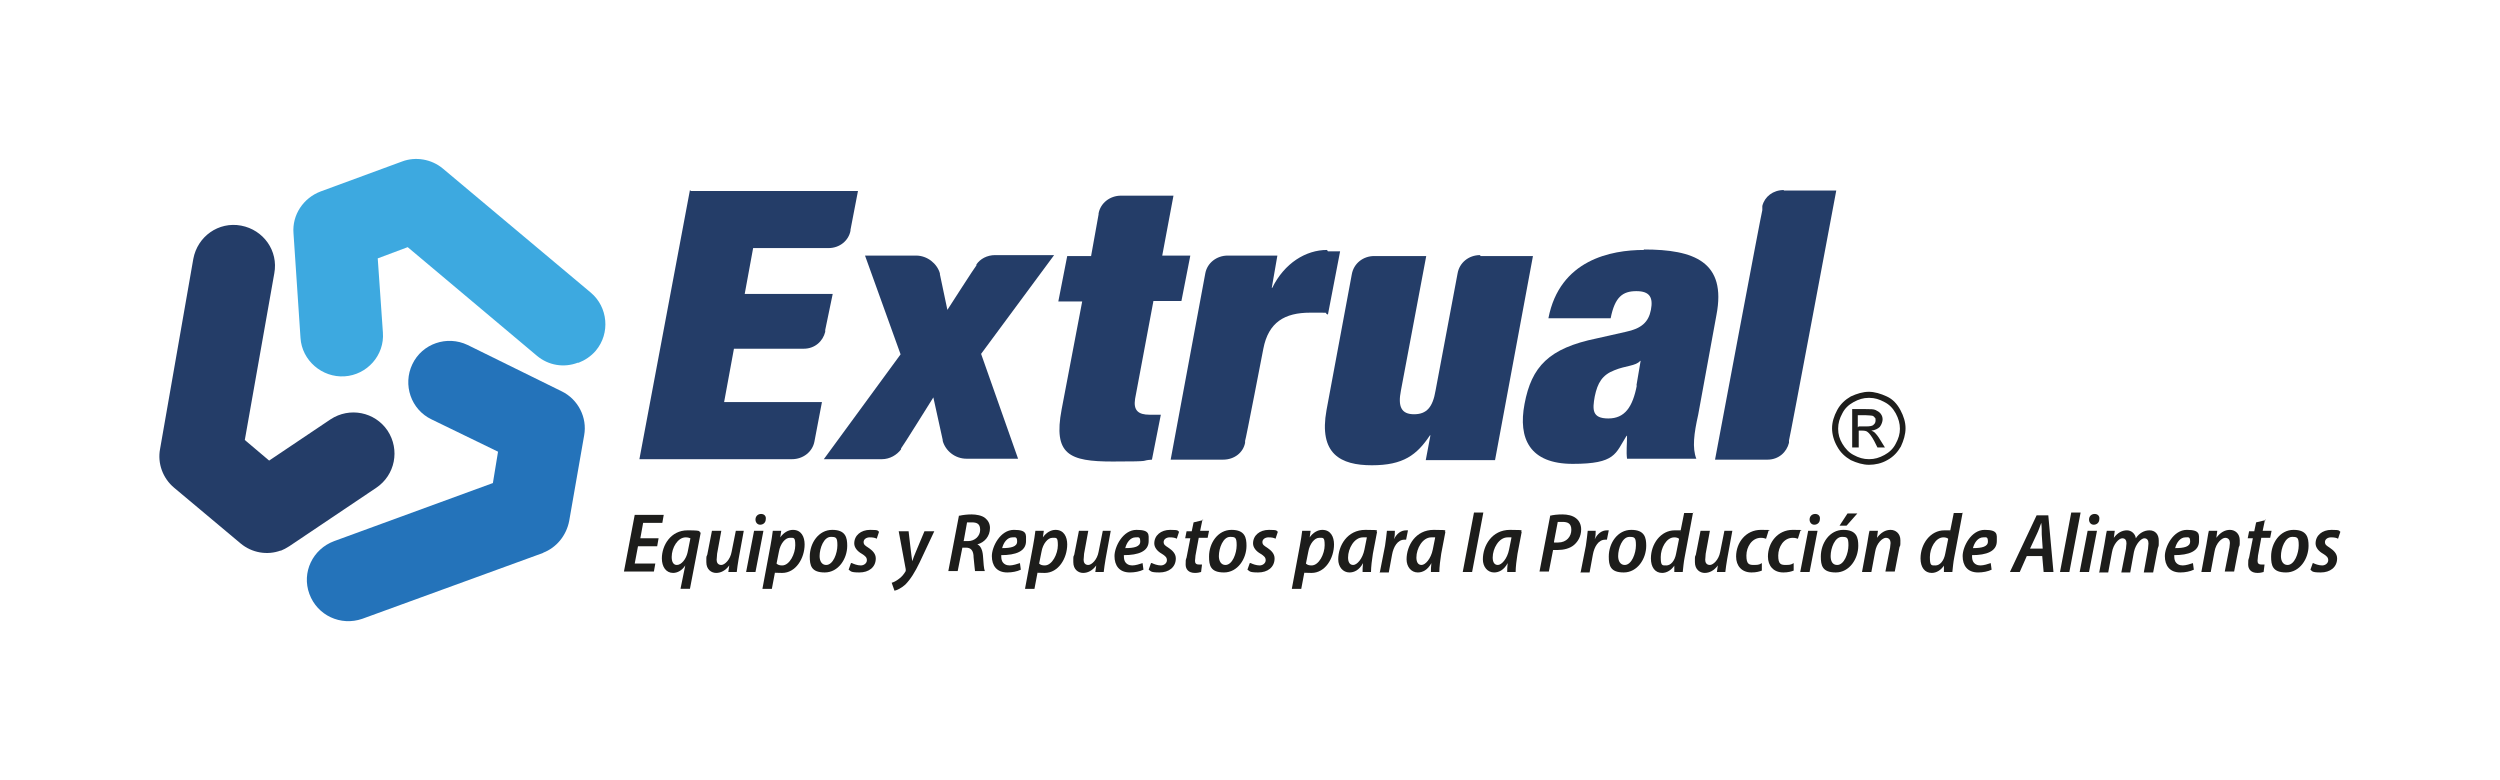 <?xml version="1.0" encoding="UTF-8"?>
<svg id="Capa_1" data-name="Capa 1" xmlns="http://www.w3.org/2000/svg" version="1.1" viewBox="0 0 534.1 166.7">
  <rect x="0" y="0" width="534.1" height="166.7" fill="#808080" stroke="none"/>
  <defs>
    <style>
      .cls-1 {
        fill: #243d68;
      }

      .cls-1, .cls-2, .cls-3, .cls-4, .cls-5, .cls-6 {
        stroke-width: 0px;
      }

      .cls-2 {
        fill: #2473ba;
      }

      .cls-3 {
        fill: #1e1e1c;
      }

      .cls-4 {
        fill: #1d1d1b;
      }

      .cls-5 {
        fill: #fff;
      }

      .cls-6 {
        fill: #3da9e0;
      }
    </style>
  </defs>
  <rect class="cls-5" x="183.7" y="-183.7" width="166.7" height="534.1" transform="translate(350.4 -183.7) rotate(90)"/>
  <g>
    <g>
      <path class="cls-1" d="M60,117.6c-2.9,1.1-6.2.5-8.6-1.5l-14.2-11.9c-2.4-2-3.6-5.2-3-8.3l7.1-40.6c.9-4.8,5.4-8,10.2-7.1s8,5.4,7.1,10.2l-6.3,35.6,5.2,4.4,13.1-8.8c4.1-2.7,9.5-1.6,12.2,2.4,2.7,4.1,1.6,9.5-2.4,12.2l-18.6,12.5c-.6.4-1.2.7-1.9,1h0Z"/>
      <path class="cls-2" d="M116.1,118.1h0l-38.7,14.1c-4.6,1.6-9.6-.7-11.3-5.3s.7-9.6,5.3-11.3h0l33.9-12.4,1.1-6.7-14.2-6.9c-4.4-2.1-6.2-7.4-4.1-11.8s7.4-6.2,11.8-4.1l20.1,9.9c3.5,1.7,5.5,5.6,4.8,9.4l-3.2,18.3c-.6,3.1-2.7,5.7-5.6,6.8h0Z"/>
      <path class="cls-6" d="M123.4,77.5c-2.9,1.1-6.2.6-8.7-1.5l-27.6-23.2-6.4,2.4,1.1,15.8c.4,4.9-3.4,9.1-8.2,9.4s-9.1-3.4-9.4-8.2l-1.5-22.4c-.3-3.9,2.1-7.5,5.8-8.9l17.4-6.4h0c2.9-1.1,6.3-.5,8.7,1.5l31.6,26.5c3.7,3.1,4.2,8.7,1.1,12.4-1,1.2-2.4,2.1-3.7,2.6h0Z"/>
    </g>
    <g>
      <path class="cls-1" d="M351.2,53.4c-7,0-18,2.1-20.4,14.6h13.3c.9-4.6,2.6-5.8,5.5-5.8s3.6,1.4,3.1,4-2,4-5.4,4.7l-6.2,1.4c-10.2,2.1-13.9,6-15.4,14-1.4,7.4,1.1,12.8,10.3,12.8s9.1-2.2,11.5-6h.1c0,1.8-.2,3.4,0,4.9h14.8c-.9-2.3-.5-5.4.4-9.4l3.9-21.3c2.2-11.4-4.8-14-15.5-14h0ZM349.7,82.3c-.9,4.7-2.6,7.1-6.1,7.1s-3.4-1.9-2.9-4.7c.6-2.9,1.6-4.6,4.2-5.6,2.4-1,4.6-.9,5.5-2h.1l-.9,5.3h0Z"/>
      <path class="cls-1" d="M147.4,40.6l-10.8,57.5h32.6c2.4,0,4.4-1.6,4.8-3.8h0l1.6-8.4h-20.9l2.1-11.4h14.9c2.4,0,4.1-1.6,4.6-3.6v-.4l1.6-7.7h-18.8l1.8-9.8h16.1c2.4,0,4.3-1.6,4.7-3.7v-.2l1.6-8.3h-35.8v-.2h-.1Z"/>
      <path class="cls-1" d="M225.1,54.5h-12.5c-1.7,0-3.2.8-4,2v.2c-.1,0-6.2,9.5-6.2,9.5l-1.6-7.6v-.2c-.6-2.1-2.7-3.8-5.1-3.8h-10.9l7.6,21.1-16.4,22.4h12.4c1.7,0,3.2-.9,4.1-2.1v-.2c.1,0,6.9-10.9,6.9-10.9l2,9.1v.2c.6,2.1,2.6,3.8,5.1,3.8h11l-7.9-22.4,15.6-21.1h0Z"/>
      <path class="cls-1" d="M246.4,64.3h6l1.9-9.7h-6l2.4-12.8h-11.2c-2.4,0-4.4,1.6-4.8,3.8v.2l-1.6,8.9h-5.1l-1.9,9.7h5.1l-4.4,23.1c-1.8,9.6,1.6,11.1,10.9,11.1s5.5-.2,8.4-.4l1.9-9.6h-2.4c-2.4,0-3.5-.9-3.1-3.4l3.9-20.8h0Z"/>
      <path class="cls-1" d="M283.5,53.4c-4.5,0-9.1,2.8-11.7,8.1h-.1l1.2-6.9h-10.6c-2.4,0-4.4,1.6-4.8,3.8h0c0,.1-7.4,39.8-7.4,39.8h11.2c2.4,0,4.3-1.5,4.7-3.6v-.4c.1,0,3.9-19.7,3.9-19.7,1.1-5.7,4.6-7.7,10-7.7s2.5,0,3.8.4l2.6-13.5h-2.6Z"/>
      <path class="cls-1" d="M316.2,54.5c-2.4,0-4.4,1.6-4.8,3.9h0l-4.7,25c-.6,3.6-1.9,5.1-4.6,5.1s-3.5-1.6-2.8-5.1l5.4-28.7h-11.1c-2.4,0-4.4,1.6-4.8,3.9h0l-5.4,29c-1.7,9.4,3,11.8,9.7,11.8s9.6-2.2,12.4-6.4h.1l-1,5.3h14.8l8.1-43.6h-11.2,0Z"/>
      <path class="cls-1" d="M381.1,40.6c-2.3,0-4.1,1.4-4.6,3.4v.9c-.1,0-10.1,53.3-10.1,53.3h11.2c2.4,0,4.1-1.6,4.6-3.6v-.5c.1,0,10.1-53.4,10.1-53.4h-11.2Z"/>
      <path class="cls-3" d="M399.2,83.7c1.3,0,2.6.4,3.9,1,1.3.6,2.2,1.6,2.9,2.9s1.1,2.6,1.1,3.9-.4,2.6-1,3.9c-.7,1.2-1.6,2.2-2.9,2.9-1.2.7-2.6,1-3.9,1s-2.6-.4-3.9-1c-1.2-.7-2.2-1.6-2.9-2.9-.7-1.2-1.1-2.6-1.1-3.9s.4-2.6,1.1-3.9,1.7-2.2,2.9-2.9c1.3-.6,2.6-1,3.9-1h0ZM399.2,85c-1.1,0-2.1.3-3.2.9s-1.9,1.4-2.4,2.4c-.6,1.1-.9,2.1-.9,3.3s.3,2.2.9,3.2,1.4,1.9,2.4,2.4c1.1.6,2.1.9,3.3.9s2.2-.3,3.3-.9,1.9-1.4,2.4-2.4c.6-1.1.9-2.1.9-3.2s-.3-2.2-.9-3.3-1.4-1.9-2.4-2.4c-1.1-.6-2.1-.9-3.2-.9h-.1ZM395.7,95.8v-8.4h2.9c1,0,1.7,0,2.1.2s.8.4,1.1.8.4.8.4,1.2-.2,1.1-.6,1.6c-.4.4-1,.7-1.8.8.3.1.6.3.7.4.4.4.8.9,1.2,1.6l1,1.6h-1.6l-.7-1.4c-.6-1.1-1.1-1.7-1.4-1.9-.2-.2-.6-.3-1.1-.3h-.8v3.6h-1.4ZM397.1,91.1h1.6c.8,0,1.4-.1,1.6-.4.3-.2.4-.6.4-.9s0-.5-.2-.6c-.1-.2-.4-.4-.6-.4s-.7-.1-1.4-.1h-1.6v2.6h0Z"/>
      <g>
        <path class="cls-4" d="M140.2,116.7h-3.9l-.7,3.7h4.4l-.3,1.7h-6.4l2.3-12.1h6.2l-.3,1.7h-4.1l-.6,3.3h3.9l-.3,1.7Z"/>
        <path class="cls-4" d="M145.4,125.7l1-4.9h0c-.7,1.1-1.7,1.6-2.6,1.6-1.5,0-2.4-1.3-2.4-3.1,0-2.8,1.9-6,5.5-6s2.1.3,2.8.5l-2.3,12h-2ZM147.5,115c-.2-.1-.6-.2-1-.2-1.7,0-3,2.2-3,4.2,0,1.1.4,1.7,1.1,1.7,1,0,2-1.3,2.3-2.7l.6-3Z"/>
        <path class="cls-4" d="M158.9,113.4l-1.1,6c-.2,1.1-.3,2-.4,2.8h-1.8l.2-1.4h0c-.8,1.1-1.8,1.6-2.8,1.6s-2.1-.7-2.1-2.3,0-1,.2-1.6l1-5.1h2l-.9,4.9c0,.5-.1.9-.1,1.3,0,.6.3,1.1,1,1.1s1.9-1.1,2.2-2.8l.9-4.5h2Z"/>
        <path class="cls-4" d="M159.4,122.2l1.7-8.8h2l-1.7,8.8h-2ZM161.4,111c0-.7.5-1.2,1.2-1.2s1.1.5,1,1.1c0,.8-.6,1.2-1.2,1.2s-1-.5-1-1.1Z"/>
        <path class="cls-4" d="M162.9,125.7l1.7-9.1c.2-1.1.4-2.3.5-3.2h1.8l-.2,1.4h0c.7-1,1.7-1.6,2.7-1.6,1.8,0,2.5,1.5,2.5,3.1,0,3-1.9,6.1-4.8,6.1s-1.2-.2-1.5-.3h0l-.7,3.7h-2ZM165.9,120.4c.3.3.7.4,1.2.4,1.6,0,2.8-2.5,2.8-4.3s-.3-1.6-1.2-1.6-2,1.2-2.3,3l-.5,2.5Z"/>
        <path class="cls-4" d="M181,116.6c0,2.8-1.9,5.7-4.8,5.7s-3.2-1.5-3.2-3.4c0-2.9,1.9-5.7,4.8-5.7s3.2,1.7,3.2,3.4ZM175.1,118.8c0,1.1.5,1.9,1.4,1.9,1.5,0,2.4-2.5,2.4-4.2s-.3-1.8-1.4-1.8c-1.5,0-2.4,2.4-2.4,4.1Z"/>
        <path class="cls-4" d="M182,120.3c.4.2,1.2.5,1.9.5s1.3-.5,1.3-1.1-.3-.9-1.1-1.4c-.9-.5-1.6-1.3-1.6-2.2,0-1.7,1.4-2.9,3.4-2.9s1.5.2,1.9.4l-.5,1.5c-.3-.2-.8-.3-1.5-.3s-1.3.4-1.3,1,.4.8,1,1.2c.9.6,1.6,1.3,1.6,2.3,0,1.9-1.5,3-3.5,3s-1.8-.3-2.3-.6l.5-1.4Z"/>
        <path class="cls-4" d="M194.1,113.4l.5,4.3c.1.9.2,1.5.3,2.2h0c.2-.6.4-1.2.8-2.1l1.8-4.3h2.1l-3.1,6.6c-1,2.1-2,3.7-3.1,4.8-.9.8-1.8,1.2-2.3,1.3l-.6-1.7c.4-.1,1-.4,1.5-.8.6-.4,1.1-1,1.5-1.7,0-.1,0-.3,0-.4l-1.5-8.1h2.1Z"/>
        <path class="cls-4" d="M204.9,110.2c.8-.2,1.8-.3,2.7-.3s2.2.2,2.9.8c.6.5,1,1.2,1,2.1,0,1.8-1.2,3.1-2.7,3.5h0c.7.3,1.1,1.2,1.2,2.4.1,1.5.2,2.9.4,3.3h-2.1c0-.3-.2-1.5-.3-2.9,0-1.5-.6-2.1-1.6-2.1h-.8l-1,5h-2l2.3-12ZM205.8,115.6h1c1.5,0,2.6-1.1,2.6-2.4s-.7-1.6-1.8-1.6-.8,0-1,0l-.7,3.9Z"/>
        <path class="cls-4" d="M218.1,121.7c-.8.4-1.9.6-2.9.6-2.3,0-3.3-1.5-3.3-3.5s1.8-5.6,4.7-5.6,2.6,1,2.6,2.4c0,2.2-2.2,3-5.3,3,0,.3,0,.9.2,1.3.3.6.9.9,1.6.9s1.6-.3,2.2-.5l.2,1.5ZM216.3,114.8c-1.1,0-1.9,1.1-2.2,2.3,1.9,0,3.2-.3,3.2-1.4s-.4-.9-1-.9Z"/>
        <path class="cls-4" d="M219,125.7l1.7-9.1c.2-1.1.4-2.3.5-3.2h1.8l-.2,1.4h0c.7-1,1.7-1.6,2.7-1.6,1.8,0,2.5,1.5,2.5,3.1,0,3-1.9,6.1-4.8,6.1s-1.2-.2-1.5-.3h0l-.7,3.7h-2ZM222,120.4c.3.3.7.4,1.2.4,1.6,0,2.8-2.5,2.8-4.3s-.3-1.6-1.2-1.6-2,1.2-2.3,3l-.5,2.5Z"/>
        <path class="cls-4" d="M237.3,113.4l-1.1,6c-.2,1.1-.3,2-.4,2.8h-1.8l.2-1.4h0c-.8,1.1-1.8,1.6-2.8,1.6s-2.1-.7-2.1-2.3,0-1,.2-1.6l1-5.1h2l-.9,4.9c0,.5-.1.9-.1,1.3,0,.6.3,1.1,1,1.1s1.9-1.1,2.2-2.8l.9-4.5h2Z"/>
        <path class="cls-4" d="M244.3,121.7c-.8.4-1.9.6-2.9.6-2.3,0-3.3-1.5-3.3-3.5s1.8-5.6,4.7-5.6,2.6,1,2.6,2.4c0,2.2-2.2,3-5.3,3,0,.3,0,.9.2,1.3.3.6.9.9,1.6.9s1.6-.3,2.2-.5l.2,1.5ZM242.6,114.8c-1.1,0-1.9,1.1-2.2,2.3,1.9,0,3.2-.3,3.2-1.4s-.4-.9-1-.9Z"/>
        <path class="cls-4" d="M246.1,120.3c.4.2,1.2.5,1.9.5s1.3-.5,1.3-1.1-.3-.9-1.1-1.4c-.9-.5-1.6-1.3-1.6-2.2,0-1.7,1.4-2.9,3.4-2.9s1.5.2,1.9.4l-.5,1.5c-.3-.2-.8-.3-1.5-.3s-1.3.4-1.3,1,.4.8,1,1.2c.9.6,1.6,1.3,1.6,2.3,0,1.9-1.5,3-3.5,3s-1.8-.3-2.3-.6l.5-1.4Z"/>
        <path class="cls-4" d="M256.9,111l-.5,2.4h1.9l-.3,1.5h-1.9l-.7,3.8c0,.4-.1.8-.1,1.1,0,.5.2.8.8.8s.5,0,.7,0l-.2,1.6c-.3.1-.8.2-1.3.2-1.4,0-2-.8-2-1.8s0-.9.2-1.5l.8-4.1h-1.1l.3-1.5h1.1l.4-1.9,2.1-.5Z"/>
        <path class="cls-4" d="M266.3,116.6c0,2.8-1.9,5.7-4.8,5.7s-3.2-1.5-3.2-3.4c0-2.9,1.9-5.7,4.8-5.7s3.2,1.7,3.2,3.4ZM260.4,118.8c0,1.1.5,1.9,1.4,1.9,1.5,0,2.4-2.5,2.4-4.2s-.3-1.8-1.4-1.8c-1.5,0-2.4,2.4-2.4,4.1Z"/>
        <path class="cls-4" d="M267.2,120.3c.4.2,1.2.5,1.9.5s1.3-.5,1.3-1.1-.3-.9-1.1-1.4c-.9-.5-1.6-1.3-1.6-2.2,0-1.7,1.4-2.9,3.4-2.9s1.5.2,1.9.4l-.5,1.5c-.3-.2-.8-.3-1.5-.3s-1.3.4-1.3,1,.4.8,1,1.2c.9.6,1.6,1.3,1.6,2.3,0,1.9-1.5,3-3.5,3s-1.8-.3-2.3-.6l.5-1.4Z"/>
        <path class="cls-4" d="M276,125.7l1.7-9.1c.2-1.1.4-2.3.5-3.2h1.8l-.2,1.4h0c.7-1,1.7-1.6,2.7-1.6,1.8,0,2.5,1.5,2.5,3.1,0,3-1.9,6.1-4.8,6.1s-1.2-.2-1.5-.3h0l-.7,3.7h-2ZM279,120.4c.3.3.7.4,1.2.4,1.6,0,2.8-2.5,2.8-4.3s-.3-1.6-1.2-1.6-2,1.2-2.3,3l-.5,2.5Z"/>
        <path class="cls-4" d="M291.1,122.2c0-.5,0-1.1.1-1.9h0c-.8,1.5-1.9,2-2.9,2-1.4,0-2.4-1.2-2.4-2.8,0-2.9,1.9-6.3,5.8-6.3s1.9.2,2.5.4l-.9,4.7c-.2,1.2-.4,2.9-.4,3.9h-1.8ZM292,114.8c-.2,0-.5,0-.8,0-1.9,0-3.2,2.4-3.2,4.3,0,.9.3,1.6,1.1,1.6s2-1.3,2.4-3.3l.5-2.5Z"/>
        <path class="cls-4" d="M294.8,122.2l1.1-5.6c.2-1.2.3-2.4.4-3.2h1.7c0,.6,0,1.1-.2,1.8h0c.6-1.2,1.5-1.9,2.6-1.9s.3,0,.4,0l-.4,2c0,0-.2,0-.4,0-1.4,0-2.3,1.5-2.6,3.2l-.7,3.8h-2Z"/>
        <path class="cls-4" d="M305.7,122.2c0-.5,0-1.1.1-1.9h0c-.8,1.5-1.9,2-2.9,2-1.4,0-2.4-1.2-2.4-2.8,0-2.9,1.9-6.3,5.8-6.3s1.9.2,2.5.4l-.9,4.7c-.2,1.2-.4,2.9-.4,3.9h-1.8ZM306.6,114.8c-.2,0-.5,0-.8,0-1.9,0-3.2,2.4-3.2,4.3,0,.9.3,1.6,1.1,1.6s2-1.3,2.4-3.3l.5-2.5Z"/>
        <path class="cls-4" d="M312.5,122.2l2.4-12.7h2l-2.4,12.7h-2Z"/>
        <path class="cls-4" d="M322,122.2c0-.5,0-1.1.1-1.9h0c-.8,1.5-1.9,2-2.9,2-1.4,0-2.4-1.2-2.4-2.8,0-2.9,1.9-6.3,5.8-6.3s1.9.2,2.5.4l-.9,4.7c-.2,1.2-.4,2.9-.4,3.9h-1.8ZM322.9,114.8c-.2,0-.5,0-.8,0-1.9,0-3.2,2.4-3.2,4.3,0,.9.3,1.6,1.1,1.6s2-1.3,2.4-3.3l.5-2.5Z"/>
        <path class="cls-4" d="M331.1,110.2c.7-.2,1.7-.3,2.7-.3s2.2.2,3,.9c.6.5,1,1.3,1,2.3,0,1.5-.7,2.6-1.5,3.3-.9.8-2.3,1.1-3.5,1.1s-.7,0-1,0l-.9,4.6h-2l2.3-12ZM332,115.9c.3,0,.6,0,.9,0,1.8,0,2.8-1.3,2.8-2.7s-.8-1.7-1.9-1.7-.8,0-1,0l-.8,4.2Z"/>
        <path class="cls-4" d="M337.7,122.2l1.1-5.6c.2-1.2.3-2.4.4-3.2h1.7c0,.6,0,1.1-.2,1.8h0c.6-1.2,1.5-1.9,2.6-1.9s.3,0,.4,0l-.4,2c0,0-.2,0-.4,0-1.4,0-2.3,1.5-2.6,3.2l-.7,3.8h-2Z"/>
        <path class="cls-4" d="M351.7,116.6c0,2.8-1.9,5.7-4.8,5.7s-3.2-1.5-3.2-3.4c0-2.9,1.9-5.7,4.8-5.7s3.2,1.7,3.2,3.4ZM345.7,118.8c0,1.1.5,1.9,1.4,1.9,1.5,0,2.4-2.5,2.4-4.2s-.3-1.8-1.4-1.8c-1.5,0-2.4,2.4-2.4,4.1Z"/>
        <path class="cls-4" d="M361.7,109.5l-1.8,9.6c-.2,1-.3,2.2-.4,3.1h-1.8v-1.5c.1,0,.1,0,.1,0-.7,1.1-1.7,1.7-2.7,1.7-1.5,0-2.4-1.2-2.4-3.1,0-3.1,2.1-6,5.1-6s.9,0,1.2.3l.8-4h2ZM358.7,115.1c-.2-.2-.6-.3-1-.3-1.7,0-2.9,2.3-2.9,4.2s.3,1.8,1.2,1.8,1.8-.9,2.1-2.6l.6-3Z"/>
        <path class="cls-4" d="M370.1,113.4l-1.1,6c-.2,1.1-.3,2-.4,2.8h-1.8l.2-1.4h0c-.8,1.1-1.8,1.6-2.8,1.6s-2.1-.7-2.1-2.3,0-1,.2-1.6l1-5.1h2l-.9,4.9c0,.5-.1.9-.1,1.3,0,.6.3,1.1,1,1.1s1.9-1.1,2.2-2.8l.9-4.5h2Z"/>
        <path class="cls-4" d="M376.4,121.9c-.5.2-1.2.4-2.2.4-2.1,0-3.3-1.4-3.3-3.4,0-3,2.1-5.7,5.3-5.7s1.3.1,1.6.3l-.5,1.6c-.3-.1-.6-.2-1.1-.2-1.9,0-3.1,1.9-3.1,3.8s.6,2,1.7,2,1.2-.2,1.6-.4v1.6Z"/>
        <path class="cls-4" d="M383.2,121.9c-.5.2-1.2.4-2.2.4-2.1,0-3.3-1.4-3.3-3.4,0-3,2.1-5.7,5.3-5.7s1.3.1,1.6.3l-.5,1.6c-.3-.1-.6-.2-1.1-.2-1.9,0-3.1,1.9-3.1,3.8s.6,2,1.7,2,1.2-.2,1.6-.4v1.6Z"/>
        <path class="cls-4" d="M384.6,122.2l1.7-8.8h2l-1.7,8.8h-2ZM386.6,111c0-.7.5-1.2,1.2-1.2s1.1.5,1,1.1c0,.8-.6,1.2-1.2,1.2s-1-.5-1-1.1Z"/>
        <path class="cls-4" d="M397,116.6c0,2.8-1.9,5.7-4.8,5.7s-3.2-1.5-3.2-3.4c0-2.9,1.9-5.7,4.8-5.7s3.2,1.7,3.2,3.4ZM391.1,118.8c0,1.1.4,1.9,1.4,1.9,1.5,0,2.4-2.5,2.4-4.2s-.3-1.8-1.4-1.8c-1.5,0-2.4,2.4-2.4,4.1ZM396.8,109.7l-2.3,2.6h-1.5l1.7-2.6h2.1Z"/>
        <path class="cls-4" d="M397.8,122.2l1.1-6c.2-1.1.3-2,.5-2.8h1.8l-.2,1.5h0c.8-1.1,1.8-1.7,2.9-1.7s2.1.8,2.1,2.2,0,1-.2,1.5l-1,5.2h-2l1-5.1c0-.3.1-.7.1-1,0-.6-.3-1.1-1-1.1s-2,1.1-2.3,3l-.8,4.3h-2Z"/>
        <path class="cls-4" d="M419.3,109.5l-1.8,9.6c-.2,1-.3,2.2-.4,3.1h-1.8v-1.5c.1,0,.1,0,.1,0-.7,1.1-1.7,1.7-2.7,1.7-1.5,0-2.4-1.2-2.4-3.1,0-3.1,2.1-6,5.1-6s.9,0,1.2.3l.8-4h2ZM416.2,115.1c-.2-.2-.6-.3-1-.3-1.7,0-2.9,2.3-2.9,4.2s.3,1.8,1.2,1.8,1.8-.9,2.1-2.6l.6-3Z"/>
        <path class="cls-4" d="M425.5,121.7c-.8.4-1.9.6-2.9.6-2.3,0-3.3-1.5-3.3-3.5s1.8-5.6,4.7-5.6,2.6,1,2.6,2.4c0,2.2-2.2,3-5.3,3,0,.3,0,.9.2,1.3.3.6.9.9,1.6.9s1.6-.3,2.2-.5l.2,1.5ZM423.7,114.8c-1.1,0-1.9,1.1-2.2,2.3,1.9,0,3.2-.3,3.2-1.4s-.4-.9-1-.9Z"/>
        <path class="cls-4" d="M433,118.8l-1.5,3.4h-2.1l5.7-12.1h2.5l1.1,12.1h-2.1l-.3-3.4h-3.4ZM436.4,117.2l-.2-3c0-.7,0-1.7-.1-2.5h0c-.3.8-.6,1.7-1,2.5l-1.4,3h2.7Z"/>
        <path class="cls-4" d="M440.1,122.2l2.4-12.7h2l-2.4,12.7h-2Z"/>
        <path class="cls-4" d="M444.3,122.2l1.7-8.8h2l-1.7,8.8h-2ZM446.3,111c0-.7.5-1.2,1.2-1.2s1.1.5,1,1.1c0,.8-.6,1.2-1.2,1.2s-1-.5-1-1.1Z"/>
        <path class="cls-4" d="M448.5,122.2l1.1-6c.2-1.1.3-2,.5-2.8h1.7l-.2,1.5h0c.8-1.1,1.8-1.6,2.8-1.6s1.8.8,1.9,1.7c.7-1.1,1.8-1.7,2.9-1.7,1.2,0,2,.8,2,2.2s0,1-.2,1.6l-1,5.2h-2l.9-5c0-.4.1-.8.1-1.2,0-.7-.3-1.1-.9-1.1s-1.8,1.1-2.2,2.9l-.8,4.4h-1.9l1-5.1c0-.4.1-.8.1-1.1,0-.6-.2-1.1-.9-1.1s-1.9,1.2-2.2,3l-.8,4.3h-2Z"/>
        <path class="cls-4" d="M468.7,121.7c-.8.4-1.9.6-2.9.6-2.3,0-3.3-1.5-3.3-3.5s1.8-5.6,4.7-5.6,2.6,1,2.6,2.4c0,2.2-2.2,3-5.3,3,0,.3,0,.9.2,1.3.3.6.9.9,1.6.9s1.6-.3,2.2-.5l.2,1.5ZM466.9,114.8c-1.1,0-1.9,1.1-2.2,2.3,1.9,0,3.2-.3,3.2-1.4s-.4-.9-1-.9Z"/>
        <path class="cls-4" d="M470.3,122.2l1.1-6c.2-1.1.3-2,.5-2.8h1.8l-.2,1.5h0c.8-1.1,1.8-1.7,2.9-1.7s2.1.8,2.1,2.2,0,1-.2,1.5l-1,5.2h-2l1-5.1c0-.3.1-.7.1-1,0-.6-.3-1.1-1-1.1s-2,1.1-2.3,3l-.8,4.3h-2Z"/>
        <path class="cls-4" d="M483.9,111l-.5,2.4h1.9l-.3,1.5h-1.9l-.7,3.8c0,.4-.1.8-.1,1.1,0,.5.2.8.8.8s.5,0,.7,0l-.2,1.6c-.3.1-.8.2-1.3.2-1.4,0-2-.8-2-1.8s0-.9.2-1.5l.8-4.1h-1.1l.3-1.5h1.1l.4-1.9,2.1-.5Z"/>
        <path class="cls-4" d="M493.2,116.6c0,2.8-1.9,5.7-4.8,5.7s-3.2-1.5-3.2-3.4c0-2.9,1.9-5.7,4.8-5.7s3.2,1.7,3.2,3.4ZM487.3,118.8c0,1.1.5,1.9,1.4,1.9,1.5,0,2.4-2.5,2.4-4.2s-.3-1.8-1.4-1.8c-1.5,0-2.4,2.4-2.4,4.1Z"/>
        <path class="cls-4" d="M494.2,120.3c.4.2,1.2.5,1.9.5s1.3-.5,1.3-1.1-.3-.9-1.1-1.4c-.9-.5-1.6-1.3-1.6-2.2,0-1.7,1.4-2.9,3.4-2.9s1.5.2,1.9.4l-.5,1.5c-.3-.2-.8-.3-1.5-.3s-1.3.4-1.3,1,.4.8,1,1.2c.9.6,1.6,1.3,1.6,2.3,0,1.9-1.5,3-3.5,3s-1.8-.3-2.2-.6l.5-1.4Z"/>
      </g>
    </g>
  </g>
</svg>